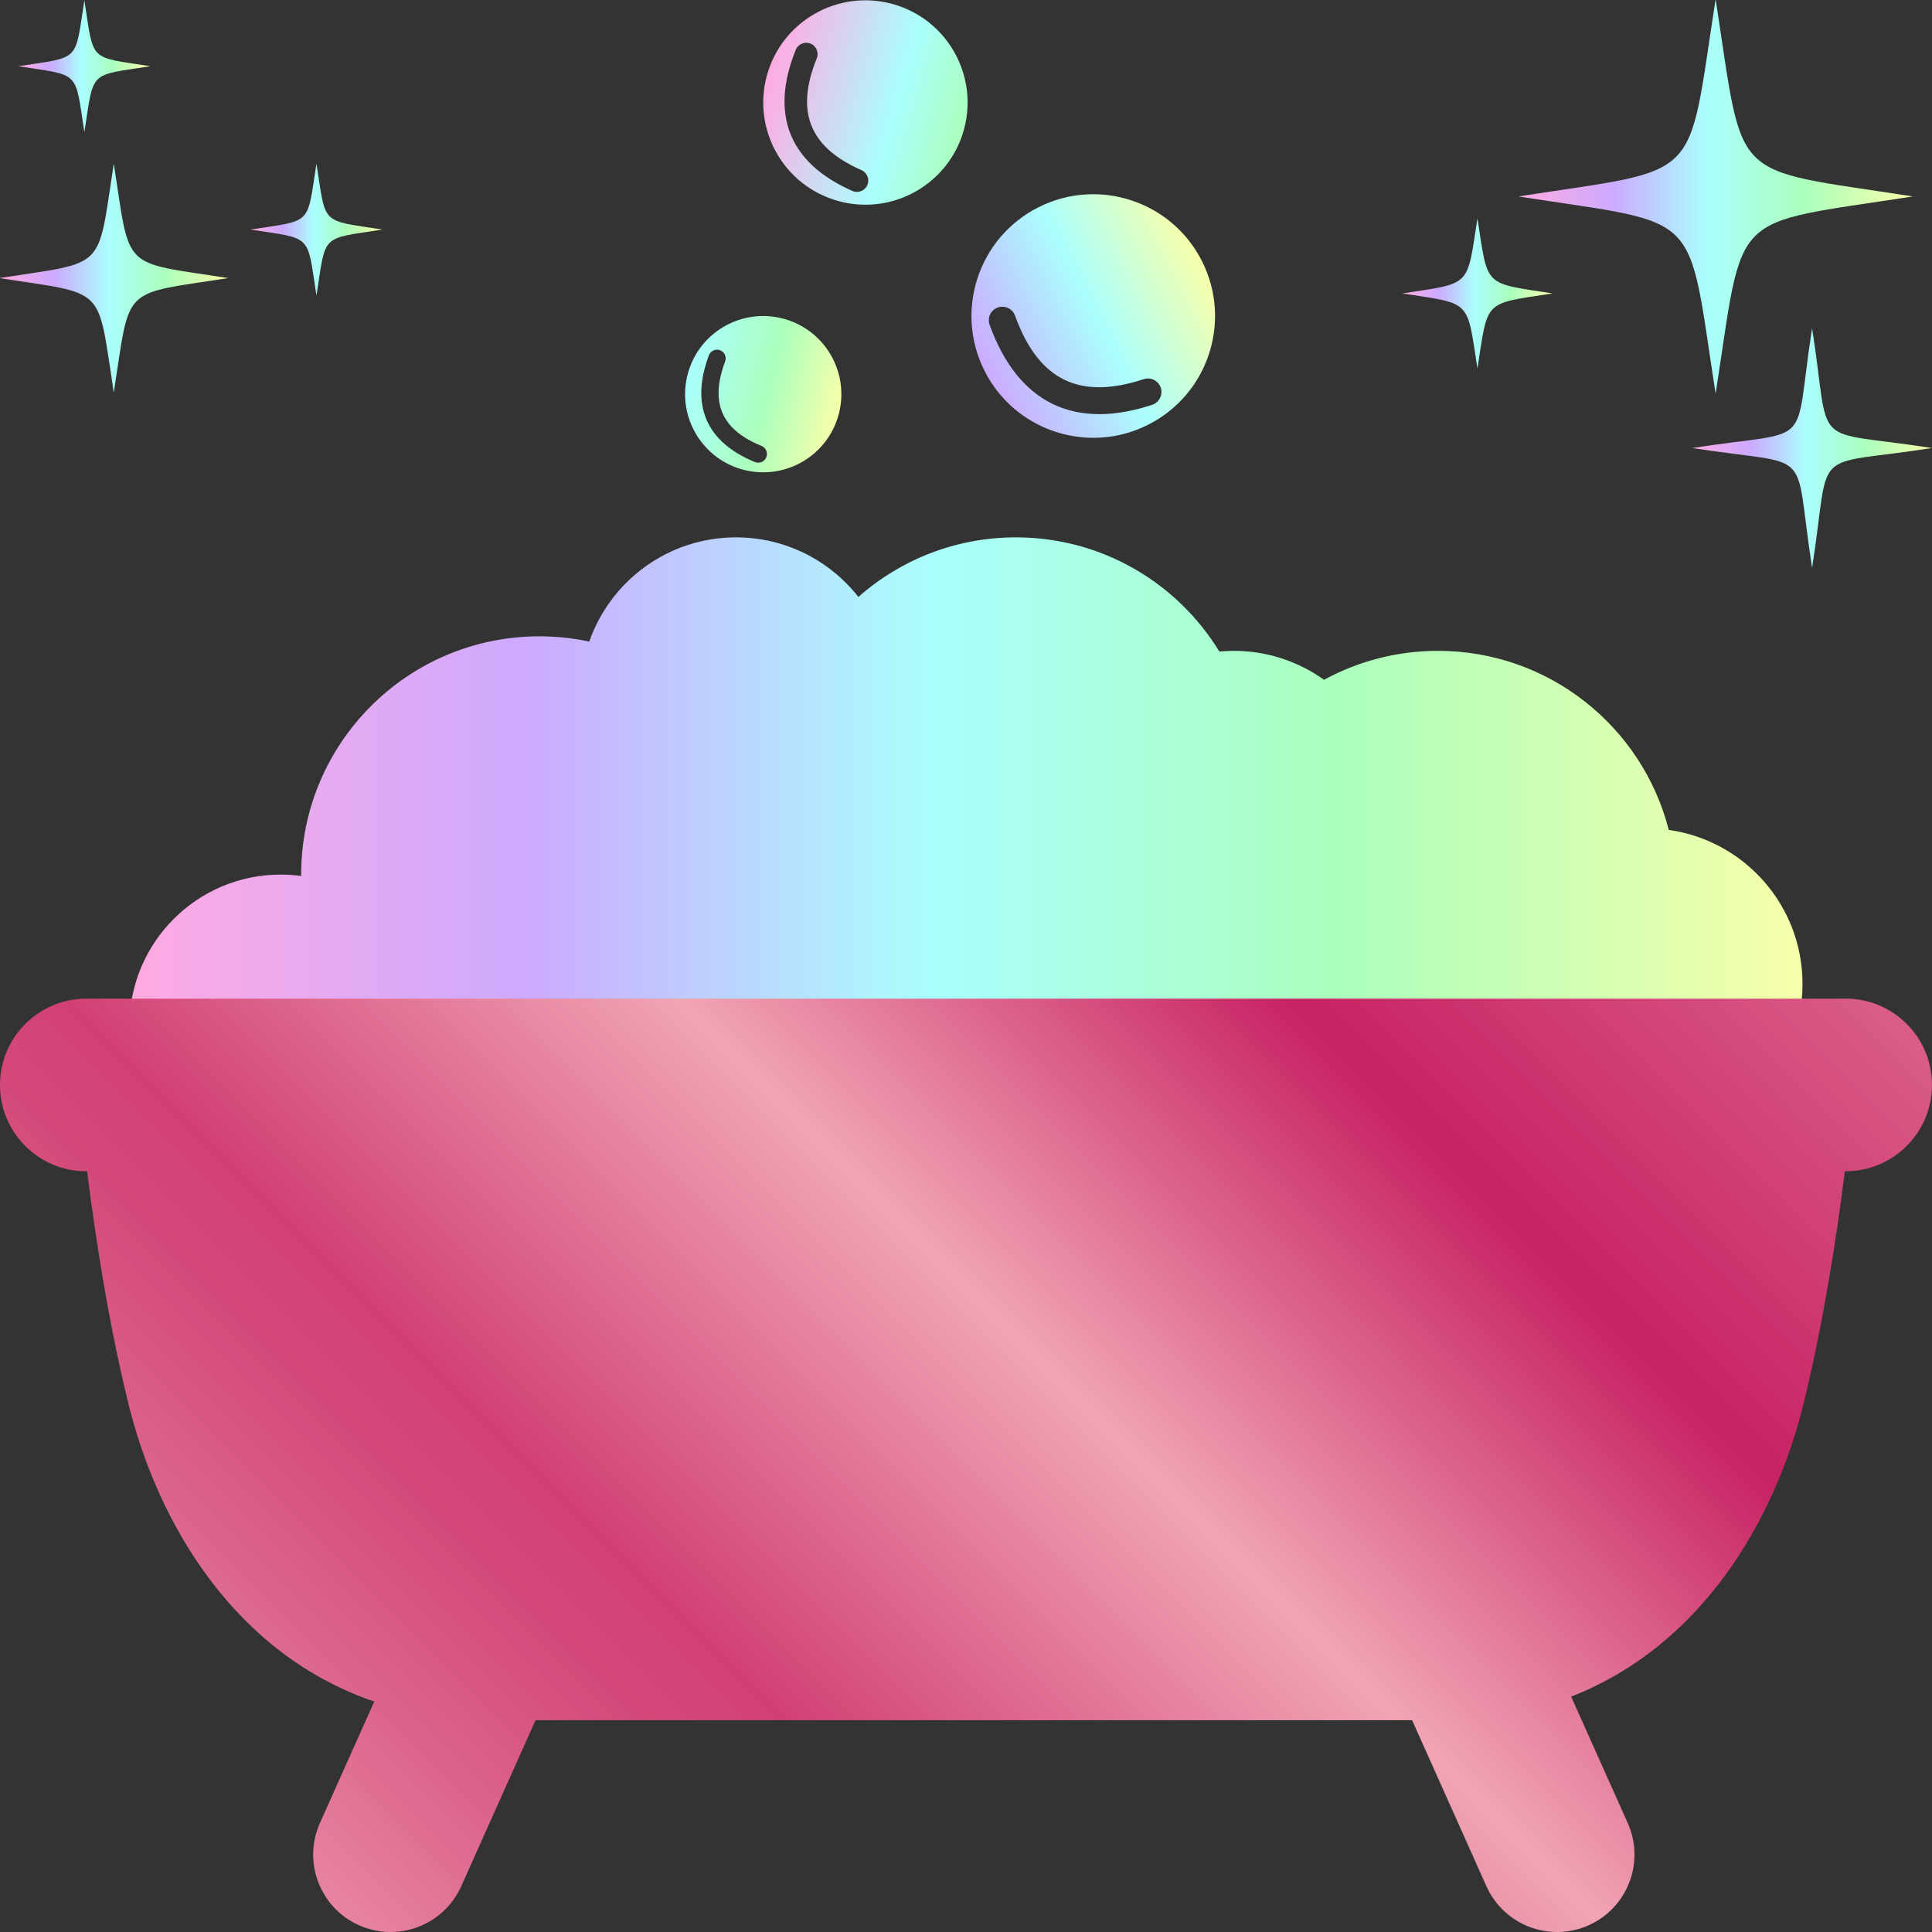 <?xml version="1.0" encoding="UTF-8"?><svg id="_レイヤー_1" xmlns="http://www.w3.org/2000/svg" xmlns:xlink="http://www.w3.org/1999/xlink" viewBox="0 0 500 500"><rect x="0" y="0" width="500" height="500" fill="#333333" stroke="none"/><defs><style>.cls-1{fill:url(#_名称未設定グラデーション_40-3);}.cls-2{fill:url(#_名称未設定グラデーション_40-4);}.cls-3{fill:url(#_名称未設定グラデーション_40-2);}.cls-4{fill:url(#_名称未設定グラデーション_40-6);}.cls-5{fill:url(#_名称未設定グラデーション_40-7);}.cls-6{fill:url(#_名称未設定グラデーション_40-5);}.cls-7{fill:url(#_名称未設定グラデーション_24);}.cls-8{fill:url(#_名称未設定グラデーション_27);}.cls-9{fill:url(#_名称未設定グラデーション_19);}.cls-10{fill:url(#_名称未設定グラデーション_40);}.cls-11{fill:url(#_名称未設定グラデーション_9);}</style><linearGradient id="_名称未設定グラデーション_40" x1="33.5" y1="242.42" x2="466.5" y2="242.42" gradientUnits="userSpaceOnUse"><stop offset="0" stop-color="#ffaae2"/><stop offset=".24" stop-color="#caf"/><stop offset=".48" stop-color="#aafffd"/><stop offset=".72" stop-color="#aaffbd"/><stop offset="1" stop-color="#f7ffaa"/></linearGradient><linearGradient id="_名称未設定グラデーション_40-2" x1="392.95" y1="50.84" x2="495.06" y2="50.84" xlink:href="#_名称未設定グラデーション_40"/><linearGradient id="_名称未設定グラデーション_40-3" x1="-.17" y1="71.97" x2="59.07" y2="71.97" xlink:href="#_名称未設定グラデーション_40"/><linearGradient id="_名称未設定グラデーション_40-4" x1="64.84" y1="59.42" x2="98.97" y2="59.42" xlink:href="#_名称未設定グラデーション_40"/><linearGradient id="_名称未設定グラデーション_40-5" x1="4.77" y1="17.15" x2="38.9" y2="17.15" xlink:href="#_名称未設定グラデーション_40"/><linearGradient id="_名称未設定グラデーション_40-6" x1="437.95" y1="115.96" x2="500" y2="115.96" xlink:href="#_名称未設定グラデーション_40"/><linearGradient id="_名称未設定グラデーション_40-7" x1="362.95" y1="75.94" x2="401.77" y2="75.94" xlink:href="#_名称未設定グラデーション_40"/><linearGradient id="_名称未設定グラデーション_27" x1="92.09" y1="499.31" x2="409.93" y2="181.47" gradientUnits="userSpaceOnUse"><stop offset="0" stop-color="#e784a0"/><stop offset=".1" stop-color="#dc648b"/><stop offset=".2" stop-color="#d4497b"/><stop offset=".26" stop-color="#d14075"/><stop offset=".34" stop-color="#db6089"/><stop offset=".51" stop-color="#f1a4b4"/><stop offset=".76" stop-color="#c72263"/><stop offset="1" stop-color="#da5d88"/></linearGradient><linearGradient id="_名称未設定グラデーション_9" x1="174.1" y1="79.78" x2="214.54" y2="79.78" gradientTransform="translate(27.76 -21.72) rotate(13.77)" gradientUnits="userSpaceOnUse"><stop offset="0" stop-color="#aafffd"/><stop offset=".52" stop-color="#aaffbd"/><stop offset="1" stop-color="#f7ffaa"/></linearGradient><linearGradient id="_名称未設定グラデーション_19" x1="233.12" y1="126.67" x2="296.16" y2="126.67" gradientTransform="translate(-10.41 87.38) rotate(-26.67)" gradientUnits="userSpaceOnUse"><stop offset="0" stop-color="#caf"/><stop offset=".51" stop-color="#aafffd"/><stop offset="1" stop-color="#f7ffaa"/></linearGradient><linearGradient id="_名称未設定グラデーション_24" x1="121.79" y1="159.25" x2="174.68" y2="159.25" gradientTransform="translate(122.89 -166.12) rotate(15.27)" gradientUnits="userSpaceOnUse"><stop offset="0" stop-color="#ffaae2"/><stop offset=".65" stop-color="#aafffd"/><stop offset="1" stop-color="#aaffbd"/></linearGradient></defs><path class="cls-10" d="m431.88,214.79c-6.81-26.65-30.97-46.35-59.74-46.35-10.68,0-20.72,2.72-29.48,7.49-6.59-4.71-14.65-7.49-23.37-7.49-1.26,0-2.5.07-3.72.18-10.83-17.72-30.36-29.55-52.65-29.55-15.63,0-29.9,5.83-40.77,15.42-7.37-9.38-18.81-15.42-31.66-15.42-17.57,0-32.51,11.27-37.99,26.97-4.16-.89-8.47-1.36-12.9-1.36-34.05,0-61.66,27.61-61.66,61.66,0,.12,0,.24,0,.36-1.73-.23-3.49-.36-5.28-.36-21.63,0-39.17,17.54-39.17,39.17s17.54,39.17,39.17,39.17c7.72,0,14.91-2.23,20.97-6.09v47.2h308.62v-58.86c6.7,4.99,15,7.95,23.99,7.95,22.23,0,40.25-18.02,40.25-40.25,0-20.32-15.06-37.11-34.62-39.85Z"/><path class="cls-3" d="m444,101.89c-7.51-48.27-2.79-43.54-51.05-51.05,48.27-7.51,43.54-2.79,51.05-51.05,7.51,48.27,2.79,43.54,51.05,51.05-48.27,7.51-43.54,2.79-51.05,51.05Z"/><path class="cls-1" d="m29.45,101.59c-4.36-28-1.62-25.26-29.62-29.62,28-4.36,25.26-1.62,29.62-29.62,4.36,28,1.62,25.26,29.62,29.62-28,4.36-25.26,1.62-29.62,29.62Z"/><path class="cls-2" d="m81.9,76.48c-2.51-16.13-.93-14.55-17.07-17.07,16.13-2.51,14.55-.93,17.07-17.07,2.51,16.13.93,14.55,17.07,17.07-16.13,2.51-14.55.93-17.07,17.07Z"/><path class="cls-6" d="m21.84,34.21c-2.51-16.13-.93-14.55-17.07-17.07,16.13-2.51,14.55-.93,17.07-17.07,2.51,16.13.93,14.55,17.07,17.07-16.13,2.51-14.55.93-17.07,17.07Z"/><path class="cls-4" d="m468.97,146.98c-5.02-32.28,1.25-26.01-31.03-31.03,32.28-5.02,26.01,1.25,31.03-31.03,5.02,32.27-1.25,26.01,31.03,31.03-32.28,5.02-26.01-1.25-31.03,31.03Z"/><path class="cls-5" d="m382.36,95.35c-2.79-17.97-1.44-16.61-19.41-19.41,17.97-2.79,16.61-1.44,19.41-19.41,2.79,17.97,1.44,16.61,19.41,19.41-17.97,2.79-16.61,1.44-19.41,19.41Z"/><path class="cls-8" d="m477.66,258.45H22.34C10,258.45,0,268.45,0,280.79H0c0,12.34,10,22.34,22.34,22.34h.21c1.98,15.93,5.34,38.27,10.61,59.86,7.76,31.77,27.89,65.17,63.7,77.37l-14.06,31.42c-4.52,10.1,0,21.95,10.1,26.47h0c10.1,4.52,21.95,0,26.47-10.1l19.23-42.97h226.85l19.23,42.97c4.52,10.1,16.37,14.62,26.47,10.1h0c10.1-4.52,14.62-16.37,10.1-26.47l-14.64-32.7c33.64-13.13,52.72-45.38,60.22-76.1,5.27-21.58,8.63-43.92,10.61-59.86h.21c12.34,0,22.34-10,22.34-22.34h0c0-12.34-10-22.34-22.34-22.34Z"/><path class="cls-11" d="m202.33,82.37c-10.85-2.66-21.8,3.98-24.45,14.83s3.98,21.8,14.83,24.45,21.8-3.98,24.45-14.83-3.98-21.8-14.83-24.45Zm-4.01,35.98c-.43,1.04-1.55,1.59-2.61,1.33-.11-.03-.21-.06-.32-.1-12.63-5.16-16.76-14.71-11.93-27.62.43-1.16,1.73-1.75,2.89-1.32,1.16.43,1.75,1.73,1.32,2.89-3.99,10.67-1,17.63,9.42,21.88,1.15.47,1.7,1.78,1.23,2.93Z"/><path class="cls-9" d="m268.79,53.62c-15.56,7.81-21.83,26.76-14.02,42.31,7.81,15.56,26.76,21.83,42.31,14.02,15.56-7.81,21.83-26.76,14.02-42.31s-26.76-21.83-42.31-14.02Zm31.62,46.73c.55,1.67-.23,3.45-1.75,4.22-.15.08-.31.14-.48.2-20.21,6.65-34.76-.51-42.07-20.7-.66-1.82.28-3.83,2.1-4.48,1.82-.66,3.82.28,4.48,2.1,6.05,16.7,16.63,21.92,33.3,16.44,1.84-.6,3.81.39,4.42,2.23Z"/><path class="cls-7" d="m230.93,1.02c-14.09-3.85-28.63,4.46-32.47,18.55s4.46,28.63,18.55,32.47c14.09,3.85,28.63-4.46,32.47-18.55s-4.46-28.63-18.55-32.47Zm-6.47,46.89c-.59,1.35-2.08,2.03-3.46,1.65-.14-.04-.28-.09-.41-.15-16.34-7.18-21.41-19.81-14.65-36.51.61-1.5,2.32-2.23,3.82-1.62,1.5.61,2.23,2.32,1.62,3.82-5.59,13.81-1.91,23.01,11.57,28.93,1.48.65,2.16,2.39,1.51,3.87Z"/></svg>